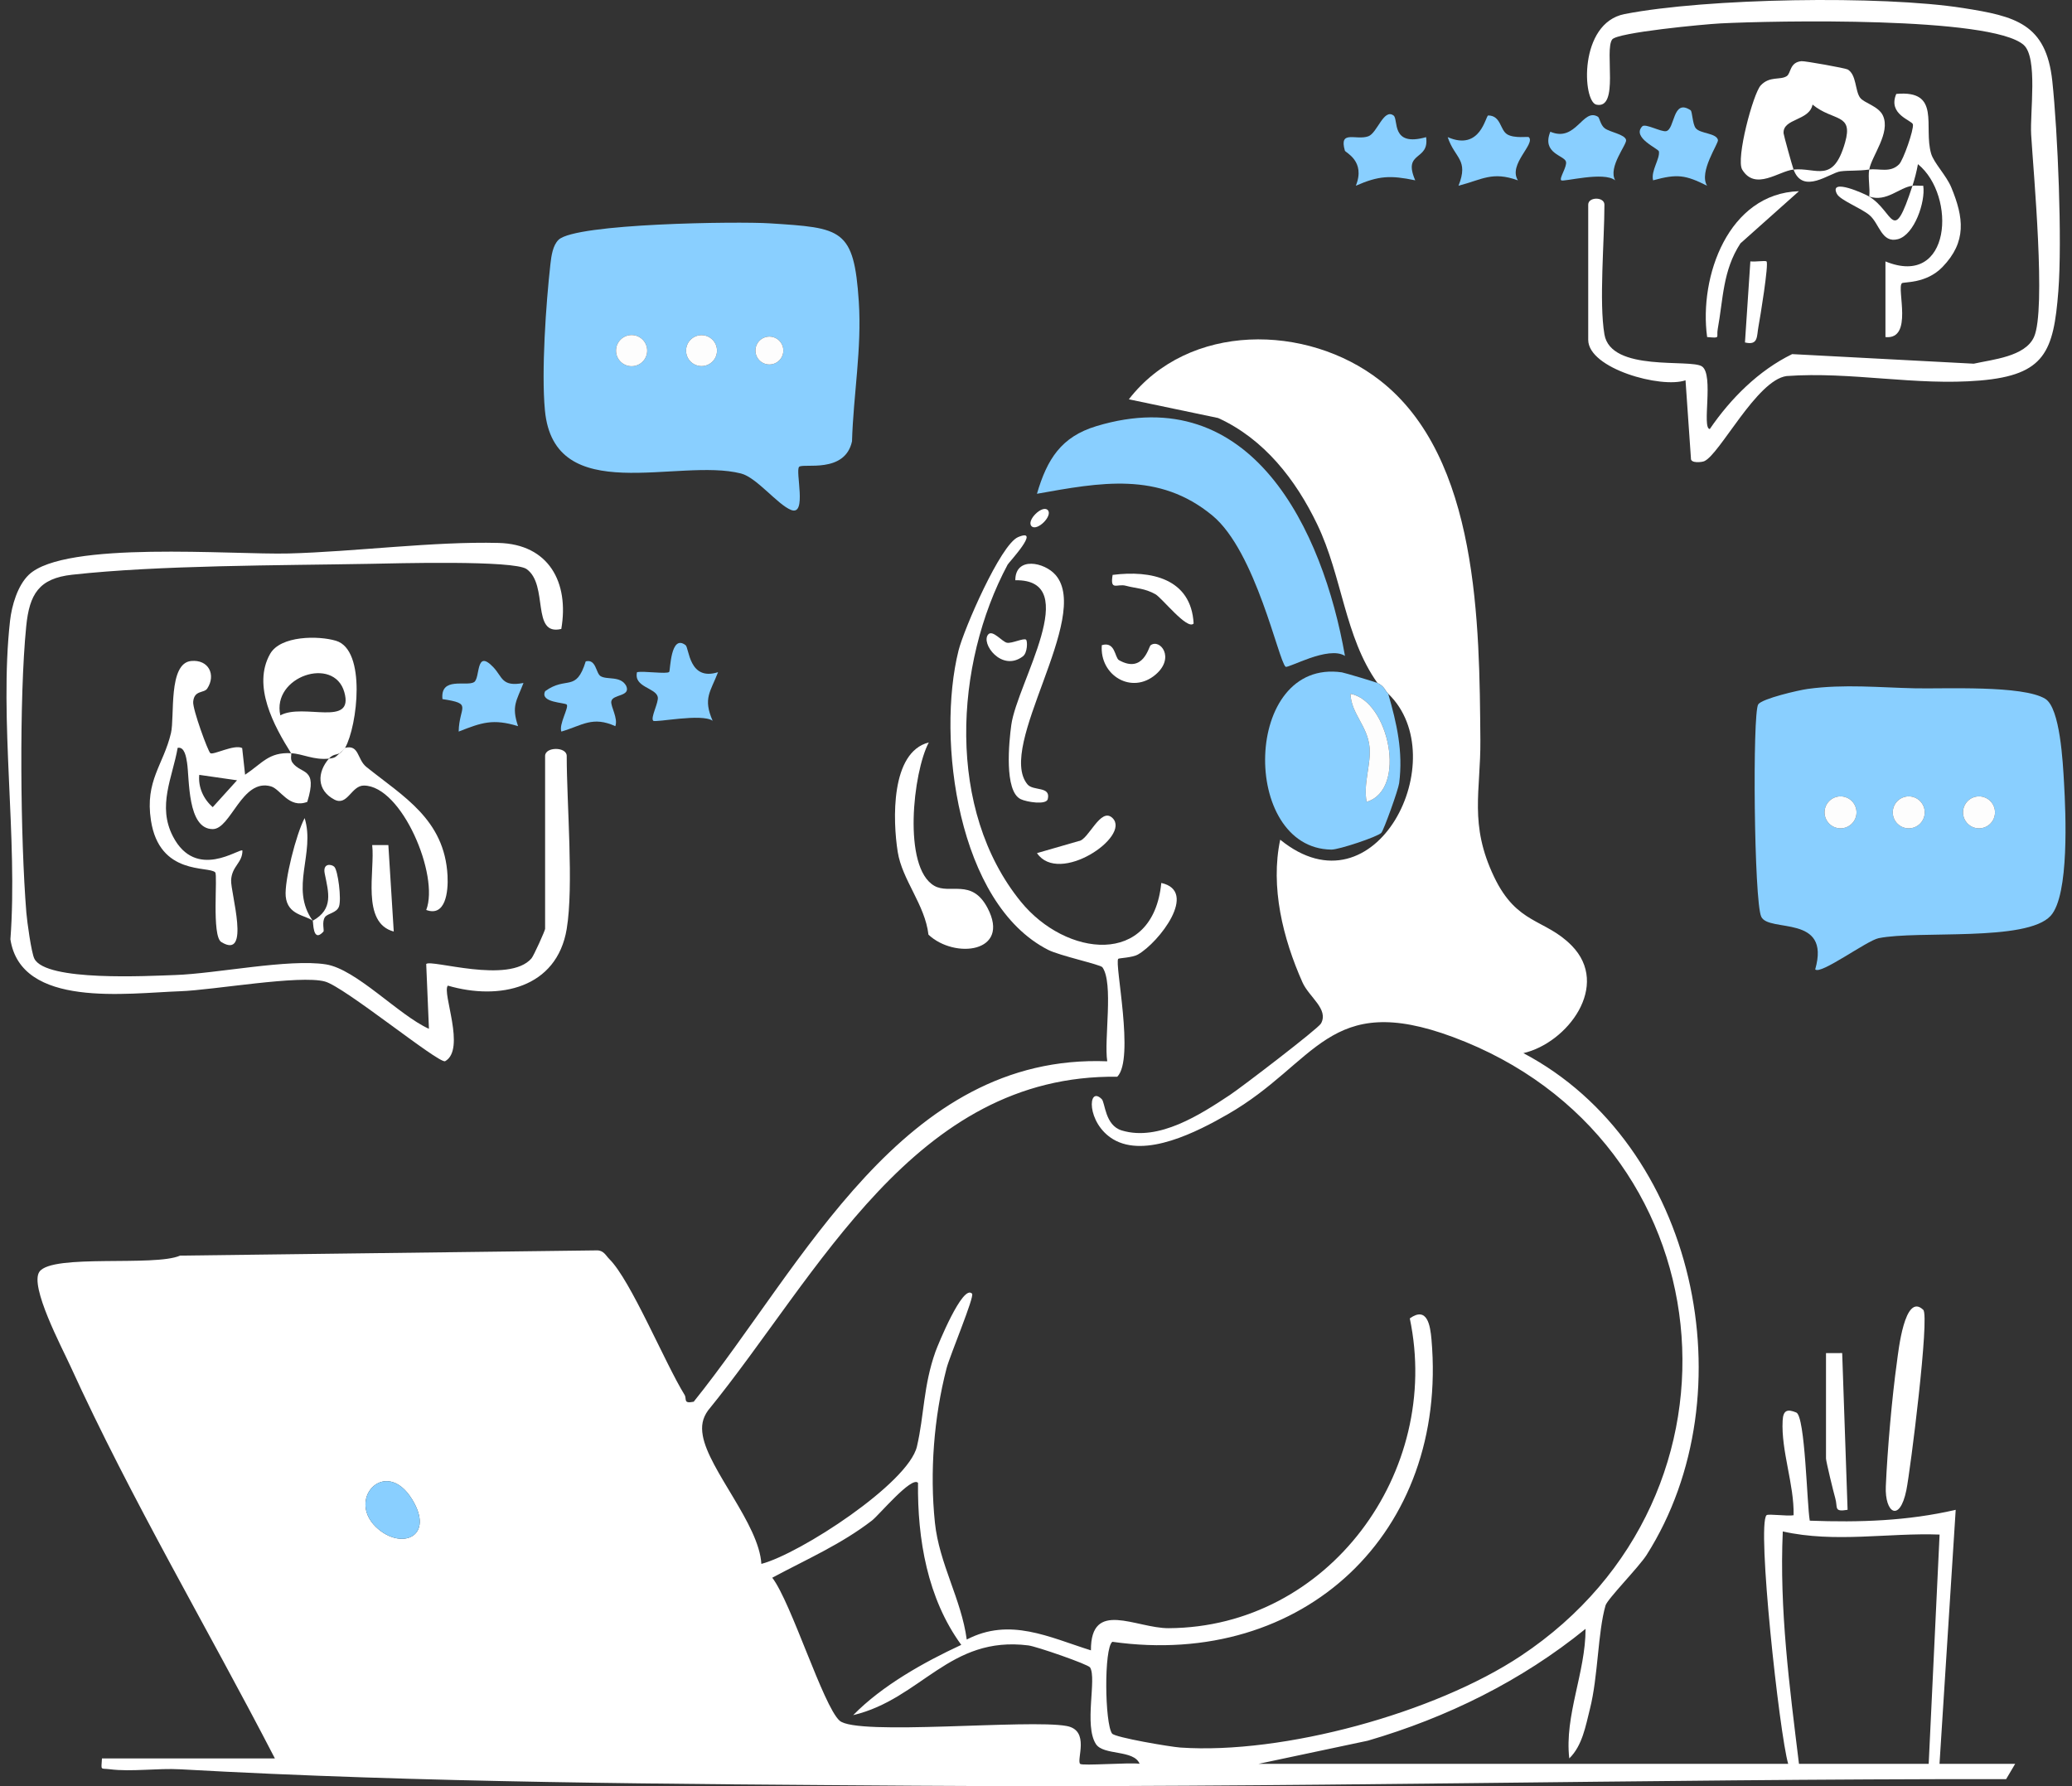 <svg xmlns="http://www.w3.org/2000/svg" fill="none" viewBox="0 0 232 200" height="200" width="232">
<rect x="0" y="0" width="232" height="200" fill="#333333" stroke="none"/>
<g clip-path="url(#clip0_408_23717)">
<path fill="white" d="M179.645 37.441C180.376 41.709 189.299 40.143 190.576 41.034C191.928 41.978 190.517 47.984 191.445 48.038C193.783 44.617 196.914 41.484 200.666 39.651L220.999 40.724C223.081 40.252 226.749 39.946 227.745 37.735C229.116 34.689 227.683 19.347 227.427 15.076C227.279 12.612 228.201 6.444 226.584 5.026C222.924 1.819 198.524 2.319 192.631 2.621C190.845 2.712 181.083 3.631 180.513 4.42C179.624 5.649 181.341 12.264 178.747 11.719C177.189 11.392 176.733 2.586 181.901 1.575C191.024 -0.209 210.656 -0.539 219.817 0.901C225.636 1.815 229.107 2.637 229.795 9.077C230.405 14.79 230.913 26.953 230.471 32.593C229.941 39.358 228.977 41.987 221.725 42.606C214.494 43.223 207.268 41.584 200.046 42.107C196.696 42.557 192.571 50.877 190.821 51.642C190.55 51.76 189.264 51.912 189.332 51.308L188.726 42.582C186.024 43.527 177.831 41.28 177.831 38.046V22.917C177.831 22.021 179.646 22.021 179.646 22.917C179.646 26.956 179.031 33.849 179.646 37.441L179.645 37.441Z"></path>
<path fill="white" d="M209.297 22.01C212.11 23.748 211.905 27.611 214.138 20.799C214.529 20.75 214.95 20.82 215.345 20.802C215.611 22.596 214.35 26.295 212.511 26.78C210.673 27.266 210.444 25.036 209.331 24.095C208.38 23.291 206.031 22.416 205.671 21.699C204.748 19.86 208.825 21.718 209.297 22.01H209.297Z"></path>
<path fill="white" d="M200.825 18.984C199.189 19.143 196.533 21.411 195.072 18.99C194.344 17.783 196.302 10.462 197.149 9.56C198.159 8.485 199.325 9 200.056 8.527C200.55 8.207 200.367 6.971 201.712 6.85C202.092 6.815 206.639 7.634 206.884 7.778C207.88 8.364 207.699 10.153 208.27 10.936C208.715 11.545 210.348 11.874 210.835 12.955C211.706 14.883 209.578 17.441 209.296 18.984C210.388 18.835 211.648 19.398 212.641 18.396C213.111 17.922 214.296 14.545 214.187 13.929C214.105 13.474 211.335 12.827 212.325 10.516C217.384 10.055 215.339 14.171 216.226 17.199C216.533 18.248 217.931 19.644 218.487 20.99C219.875 24.349 220.238 27.065 217.492 29.903C215.657 31.8 213.131 31.538 212.951 31.715C212.347 32.311 214.26 38.059 211.112 37.744V29.272C218.496 32.302 219.088 21.903 214.75 18.381C214.605 19.189 214.393 20.021 214.137 20.8C212.632 20.991 211.256 22.657 209.296 22.01C209.408 21.055 209.133 19.878 209.296 18.984C207.983 19.164 207.024 19.062 206.076 19.188C204.892 19.345 201.868 21.854 200.824 18.984C203.423 18.731 205.249 20.619 206.587 15.973C207.544 12.651 205.288 13.63 202.948 11.71C202.597 13.555 199.594 13.238 199.706 14.93C199.72 15.14 200.663 18.542 200.824 18.984H200.825Z"></path>
<path fill="#89CFFF" d="M189.296 12.346C189.491 12.477 189.503 13.895 189.869 14.352C190.376 14.987 192.169 14.878 192.358 15.671C192.45 16.056 190.18 19.253 191.14 20.797C188.701 19.577 187.796 19.452 185.095 20.191C184.831 19.135 185.874 17.799 185.748 16.954C185.702 16.648 182.674 15.402 183.885 14.146C184.225 13.792 186.01 14.805 186.559 14.685C187.559 14.466 187.26 10.976 189.296 12.346Z"></path>
<path fill="#89CFFF" d="M156.037 12.935C156.612 13.364 155.689 16.49 159.679 15.356C160.076 18.063 157.024 16.883 158.462 20.191C155.685 19.619 154.392 19.667 151.811 20.797C152.934 18.03 150.649 17.093 150.585 16.871C149.9 14.494 151.84 15.756 153.214 15.259C154.207 14.9 154.93 12.108 156.037 12.935V12.935Z"></path>
<path fill="#89CFFF" d="M171.177 15.356C171.965 16.113 168.836 18.399 169.959 20.195C167.067 19.154 165.972 20.111 163.308 20.796C164.483 17.841 162.885 17.751 162.098 15.356C165.802 16.968 166.336 12.921 166.639 12.927C168.074 12.952 167.946 14.559 168.77 15.048C169.572 15.523 171.085 15.269 171.176 15.356H171.177Z"></path>
<path fill="#89CFFF" d="M178.93 13.079C179.094 13.18 179.211 14.021 179.687 14.37C180.293 14.815 181.928 15.037 182.072 15.669C182.186 16.171 180.02 18.71 180.853 20.197C179.576 19.153 175.028 20.402 174.806 20.19C174.56 19.955 175.477 18.681 175.342 18.107C175.174 17.391 172.596 17.199 173.588 14.749C176.481 15.991 177.217 12.015 178.93 13.079Z"></path>
<path fill="white" d="M201.427 21.408L194.873 27.252C192.887 30.3 192.952 33.473 192.335 36.833C192.152 37.827 192.722 37.876 191.146 37.74C190.217 30.947 193.53 21.666 201.427 21.408Z"></path>
<path fill="white" d="M197.796 29.275C198.067 29.523 197.074 35.623 196.894 36.565C196.687 37.641 196.9 38.711 195.382 38.346L195.986 29.267C196.479 29.346 197.656 29.146 197.796 29.275Z"></path>
<path fill="white" d="M215.346 146.667C216.077 147.37 213.902 164.666 213.452 166.866C212.7 170.539 211.025 169.403 211.153 166.43C211.327 162.383 211.839 156.511 212.399 152.495C212.557 151.358 213.249 144.651 215.346 146.667Z"></path>
<path fill="white" d="M204.456 151.511L206.268 151.508L206.873 169.058C205.291 169.325 205.797 168.81 205.491 167.752C205.296 167.083 204.456 163.631 204.456 163.312V151.512L204.456 151.511Z"></path>
<path fill="#89CFFF" d="M89.481 52.271C89.016 52.719 90.404 57.814 88.58 57.101C87.069 56.511 84.726 53.468 82.976 53.02C75.932 51.212 62.041 56.936 61.013 45.936C60.606 41.585 61.129 34.027 61.63 29.563C61.73 28.678 61.89 27.475 62.545 26.847C64.464 25.006 82.652 24.78 86.179 25.007C94.251 25.527 95.618 25.552 96.16 33.785C96.506 39.032 95.553 44.198 95.399 49.414C94.606 53.072 89.93 51.838 89.481 52.271ZM72.467 39.262C72.467 38.297 71.685 37.515 70.72 37.515C69.756 37.515 68.974 38.297 68.974 39.262C68.974 40.226 69.756 41.008 70.72 41.008C71.685 41.008 72.467 40.226 72.467 39.262ZM80.284 39.262C80.284 38.305 79.508 37.529 78.551 37.529C77.594 37.529 76.819 38.305 76.819 39.262C76.819 40.218 77.594 40.994 78.551 40.994C79.508 40.994 80.284 40.218 80.284 39.262ZM87.71 39.252C87.71 38.388 87.01 37.689 86.147 37.689C85.284 37.689 84.584 38.388 84.584 39.252C84.584 40.115 85.284 40.814 86.147 40.814C87.01 40.814 87.71 40.115 87.71 39.252Z"></path>
<path fill="#FDFDFD" d="M70.72 41.008C71.685 41.008 72.467 40.226 72.467 39.262C72.467 38.297 71.685 37.515 70.72 37.515C69.756 37.515 68.974 38.297 68.974 39.262C68.974 40.226 69.756 41.008 70.72 41.008Z"></path>
<path fill="#FDFDFD" d="M78.551 40.994C79.507 40.994 80.283 40.219 80.283 39.262C80.283 38.305 79.507 37.529 78.551 37.529C77.594 37.529 76.818 38.305 76.818 39.262C76.818 40.219 77.594 40.994 78.551 40.994Z"></path>
<path fill="#FDFDFD" d="M86.147 40.814C87.01 40.814 87.71 40.115 87.71 39.252C87.71 38.388 87.01 37.689 86.147 37.689C85.284 37.689 84.585 38.388 84.585 39.252C84.585 40.115 85.284 40.814 86.147 40.814Z"></path>
<path fill="white" d="M63.456 104.008C62.35 110.673 55.895 112.044 50.147 110.364C49.445 111.116 52.212 117.52 49.83 118.832C48.977 119.008 38.576 110.497 36.383 109.904C33.554 109.137 23.852 110.866 20.213 110.991C14.231 111.197 2.361 112.928 1.165 105.179C2.019 93.868 -0.116 80.578 1.124 69.512C1.316 67.802 1.97 65.557 3.23 64.356C7.264 60.513 26.03 62.138 32.316 61.974C39.687 61.783 48.56 60.606 55.833 60.794C61.456 60.939 63.743 65.219 62.848 70.425C59.444 71.25 61.453 65.487 58.962 63.721C57.533 62.707 44.279 63.081 41.343 63.135C31.345 63.319 17.803 63.275 8.071 64.354C4.349 64.767 3.296 66.54 2.937 70.117C2.127 78.191 2.286 93.986 2.95 102.183C3.032 103.204 3.511 106.67 3.845 107.341C5.131 109.927 16.622 109.276 19.608 109.177C24.211 109.023 32.326 107.331 36.49 107.984C39.894 108.517 44.658 113.687 48.028 115.199L47.722 107.941C48.272 107.388 56.977 110.222 59.505 107.319C59.769 107.015 61.035 104.19 61.035 104.008V84.643C61.035 83.601 63.455 83.6 63.455 84.643C63.455 90.01 64.253 99.204 63.455 104.008H63.456Z"></path>
<path fill="white" d="M38.646 83.735C38.581 83.85 38.197 84.212 38.04 84.34C37.677 84.535 37.281 84.427 36.83 84.946C35.103 85.125 33.929 84.412 32.594 84.34C32.671 84.464 32.459 84.986 32.74 85.383C33.703 86.746 35.626 85.867 34.404 89.79C32.35 90.57 31.423 88.368 30.346 88.055C27.086 87.108 25.862 92.834 23.82 92.837C20.946 92.841 21.228 87.186 20.943 85.395C20.857 84.856 20.684 83.576 19.893 83.739C19.305 87.085 17.598 90.23 19.358 93.643C21.942 98.656 26.826 94.927 27.145 95.237C27.151 96.631 25.966 96.963 25.878 98.552C25.803 99.911 28.118 107.546 24.776 105.481C23.68 104.805 24.398 97.99 24.096 97.679C23.372 96.936 17.858 98.085 16.901 91.867C16.214 87.412 18.305 85.64 19.143 82.085C19.577 80.241 18.81 74.269 21.399 74.014C23.363 73.821 24.208 75.566 23.206 77.097C22.845 77.649 21.741 77.238 21.63 78.587C21.561 79.421 23.285 84.131 23.549 84.332C23.877 84.581 26.229 83.306 27.116 83.762L27.443 86.748C29.38 85.458 30.085 84.206 32.594 84.34C30.683 81.291 28.215 76.794 30.246 73.216C31.412 71.162 35.644 71.158 37.62 71.749C41.041 72.772 40.02 81.28 38.646 83.735ZM31.387 80.101C33.964 78.687 39.698 81.49 38.549 77.486C37.383 73.422 30.419 75.749 31.387 80.101ZM26.542 87.372L22.31 86.763C22.176 88.157 22.787 89.481 23.819 90.38L26.542 87.372Z"></path>
<path fill="white" d="M38.646 83.735C40.239 83.352 39.971 85.032 41.027 85.88C45.153 89.194 49.773 91.742 50.11 98.04C50.21 99.91 49.866 102.683 47.725 101.892C49.217 98.071 45.002 87.994 40.752 87.961C39.33 87.95 38.914 90.315 37.424 89.524C35.467 88.484 35.492 86.484 36.831 84.945C37.605 84.864 37.566 84.729 38.041 84.339C38.287 84.207 38.512 83.766 38.646 83.734L38.646 83.735Z"></path>
<path fill="#89CFFF" d="M76.762 72.239C77.171 72.55 77.128 76.306 80.4 75.266C79.543 77.484 78.697 78.199 79.794 80.705C78.56 79.852 73.383 80.94 73.142 80.706C72.805 80.379 73.781 78.633 73.649 78.041C73.416 77.001 70.93 76.957 71.326 75.266C72.106 75.109 74.67 75.509 74.929 75.236C75.065 75.094 75.064 70.945 76.762 72.239Z"></path>
<path fill="#89CFFF" d="M58.614 76.476C57.847 78.479 57.238 79.034 58.007 81.311C55.205 80.45 53.943 80.9 51.357 81.917C51.409 79.075 53.001 78.802 49.541 78.281C49.282 75.729 52.235 76.897 53.074 76.385C53.81 75.935 53.218 72.589 55.237 74.708C56.287 75.81 56.152 76.938 58.614 76.476Z"></path>
<path fill="#89CFFF" d="M67.241 75.706C67.966 76.156 69.469 75.64 70.108 76.785C70.678 78.031 68.568 77.708 68.446 78.543C68.363 79.106 69.224 80.416 68.899 81.312C66.33 80.15 65.209 81.227 62.855 81.917C62.555 81.118 63.707 79.244 63.462 78.901C63.284 78.653 60.396 78.697 61.043 77.39C63.445 75.648 64.489 77.582 65.584 74.055C66.756 73.76 66.712 75.377 67.242 75.706H67.241Z"></path>
<path fill="white" d="M43.484 94.624L44.088 104.307C40.403 103.328 42.011 97.475 41.673 94.624H43.484Z"></path>
<path fill="white" d="M35.015 103.099C37.377 101.791 36.784 99.931 36.358 97.811C36.118 96.617 37.112 96.751 37.426 97.05C37.849 97.451 38.249 100.702 37.956 101.507C37.693 102.231 36.701 102.258 36.388 102.69C36.014 103.207 36.317 104.203 36.221 104.308C34.983 105.678 35.097 103.165 35.015 103.099C34.213 102.459 32.191 102.486 31.991 100.366C31.828 98.644 33.163 93.371 34.11 91.604C35.326 95.555 32.4 99.427 35.015 103.099Z"></path>
<path fill="#89CFFF" d="M203.248 108.543C205.029 102.314 198.041 104.47 197.202 102.643C196.394 100.881 196.206 79.864 196.867 78.869C197.291 78.231 201.371 77.282 202.401 77.142C206.521 76.579 210.477 76.989 214.447 77.073C217.724 77.143 226.489 76.704 229.005 78.248C230.672 79.273 230.978 85.379 231.107 87.644C231.3 91.011 231.714 100.224 229.615 102.54C226.936 105.497 214.775 104.151 210.343 105.053C209.029 105.32 203.803 109.205 203.248 108.543ZM207.873 90.963C207.873 89.974 207.072 89.172 206.083 89.172C205.094 89.172 204.293 89.974 204.293 90.963C204.293 91.951 205.094 92.753 206.083 92.753C207.072 92.753 207.873 91.951 207.873 90.963ZM215.511 90.963C215.511 89.974 214.71 89.172 213.721 89.172C212.732 89.172 211.931 89.974 211.931 90.963C211.931 91.951 212.732 92.753 213.721 92.753C214.71 92.753 215.511 91.951 215.511 90.963ZM223.378 90.963C223.378 89.974 222.577 89.172 221.588 89.172C220.599 89.172 219.797 89.974 219.797 90.963C219.797 91.951 220.599 92.753 221.588 92.753C222.577 92.753 223.378 91.951 223.378 90.963Z"></path>
<path fill="#FDFDFD" d="M206.083 92.753C207.072 92.753 207.873 91.951 207.873 90.963C207.873 89.974 207.072 89.172 206.083 89.172C205.094 89.172 204.293 89.974 204.293 90.963C204.293 91.951 205.094 92.753 206.083 92.753Z"></path>
<path fill="#FDFDFD" d="M213.721 92.753C214.71 92.753 215.511 91.951 215.511 90.963C215.511 89.974 214.71 89.172 213.721 89.172C212.732 89.172 211.931 89.974 211.931 90.963C211.931 91.951 212.732 92.753 213.721 92.753Z"></path>
<path fill="#FDFDFD" d="M221.588 92.753C222.576 92.753 223.378 91.951 223.378 90.963C223.378 89.974 222.576 89.172 221.588 89.172C220.599 89.172 219.797 89.974 219.797 90.963C219.797 91.951 220.599 92.753 221.588 92.753Z"></path>
<path fill="white" d="M154.228 76.473C150.546 71.287 150.308 64.586 147.485 58.708C145.089 53.716 141.532 49.143 136.391 46.806L126.397 44.711C133.08 36.084 146.322 36.213 154.517 42.599C165.605 51.239 165.648 69.961 165.756 82.856C165.803 88.603 164.465 92.275 167.299 98.199C169.867 103.57 172.992 102.849 175.968 105.869C180.372 110.339 175.508 116.784 170.571 117.923C189.931 128.135 195.843 156.017 184.379 174.097C183.508 175.472 179.976 179.047 179.768 179.772C178.902 182.776 178.942 187.719 178.026 191.344C177.541 193.259 177.178 195.466 175.71 196.894C175.158 192.08 177.539 187.281 177.534 182.387C170.372 188.208 162.021 192.323 153.15 194.911L140.916 197.503H200.221C199.238 194.129 196.687 170.737 197.797 169.663C197.989 169.478 200.154 169.8 200.828 169.666C200.902 166.224 199.419 162.469 199.6 159.069C199.664 157.872 200.151 157.761 201.127 158.163C202.133 158.577 202.319 168.508 202.639 170.275C208.205 170.481 213.559 170.312 218.978 169.06L217.165 197.504H225.637L224.625 199.214C183.912 199.177 143.193 200.236 102.461 199.953C75.181 199.763 47.369 199.638 20.184 198.114C17.655 197.973 14.708 198.415 12.312 198.11C11.208 197.969 11.335 198.315 11.416 196.898H30.78C23.216 182.262 14.714 167.95 7.87 152.94C6.936 150.89 3.277 143.996 4.417 142.396C5.864 140.367 17.316 141.856 20.166 140.595L66.791 140.01C67.6 139.986 67.807 140.565 68.234 140.988C70.634 143.371 74.424 152.571 76.646 156.179C76.935 156.647 76.447 157.206 77.673 156.956C89.995 141.628 101.036 117.941 123.977 118.837C123.598 116.408 124.708 110.08 123.434 108.306C123.218 108.005 118.656 107.016 117.378 106.367C107.209 101.207 104.849 82.744 107.327 72.839C107.921 70.468 112.028 60.966 113.997 60.141C116.648 59.029 112.946 62.995 112.83 63.212C106.839 74.416 105.948 90.696 114.306 100.968C119.33 107.142 129.1 108.345 130.028 98.867C134.212 99.79 129.782 105.518 127.424 106.873C126.78 107.243 125.291 107.27 125.208 107.363C124.764 107.859 127.072 118.586 125.098 120.566C102.34 120.271 91.679 142.725 79.271 157.943C78.642 158.829 78.503 159.672 78.688 160.739C79.354 164.59 84.992 170.668 85.249 175.114C89.596 173.972 101.704 166.083 102.666 161.975C103.489 158.463 103.375 155.195 104.745 151.346C104.971 150.71 107.805 143.716 108.841 144.858C109.137 145.185 106.354 151.795 105.99 153.197C104.567 158.686 104.09 164.828 104.682 170.499C105.164 175.114 107.644 179.074 108.245 183.585C113.071 181.071 117.476 183.332 122.151 184.796C122.117 179.037 127.179 182.334 130.866 182.313C148.759 182.21 161.471 164.807 157.853 147.625C159.802 146.235 160.145 148.402 160.283 149.992C162.165 171.623 145.949 186.865 124.549 183.837C123.593 184.545 123.7 192.973 124.515 194.109C124.833 194.552 131.056 195.602 132.153 195.678C143.671 196.47 160.66 191.808 170.284 185.416C197.38 167.421 193.402 127.531 162.692 116.121C148.705 110.924 147.471 119.021 137.472 124.767C134.104 126.703 128.241 129.741 124.624 127.558C121.628 125.75 121.773 121.49 123.359 123.071C123.752 123.463 123.71 126.007 125.603 126.58C129.751 127.836 134.433 124.778 137.724 122.599C139 121.753 147.592 115.185 147.911 114.605C148.801 112.985 146.578 111.664 145.832 109.987C143.646 105.075 142.224 99.32 143.344 94.023C154.057 102.745 162.899 84.856 155.441 77.683C155.038 77.295 155.053 76.875 154.231 76.473H154.228ZM42.451 171.297C45.192 173.515 48.619 171.934 46.153 167.903C43.131 162.961 38.483 168.086 42.451 171.297ZM102.788 166.038C102.078 165.25 98.427 169.646 97.634 170.258C94.181 172.922 90.283 174.615 86.469 176.662C88.598 179.434 92.176 191.038 94.009 192.67C95.956 194.402 115.172 192.477 119.434 193.266C122.075 193.755 120.503 197.048 120.943 197.507C121.173 197.747 126.525 197.329 127.6 197.496C126.956 195.891 123.554 196.592 122.71 195.289C121.353 193.194 122.823 187.952 122.055 186.709C121.838 186.358 116.064 184.358 115.149 184.243C106.29 183.126 103.177 190.227 95.53 192.05C98.77 188.739 103.445 186.125 107.632 184.181C103.839 178.988 102.716 172.323 102.789 166.037L102.788 166.038ZM201.43 197.502H215.954L217.174 171.83C211.47 171.614 205.45 172.792 199.617 171.48C199.224 180.217 200.372 188.864 201.43 197.502V197.502Z"></path>
<path fill="#89CFFF" d="M42.451 171.297C38.483 168.086 43.131 162.96 46.153 167.903C48.619 171.934 45.192 173.516 42.451 171.297Z"></path>
<path fill="#89CFFF" d="M150.595 73.444C148.739 72.264 144.22 74.87 143.948 74.657C143.162 74.037 140.616 61.748 135.755 57.73C129.741 52.759 123.175 54.032 116.107 55.29C117.245 51.403 118.829 48.907 122.751 47.719C140.145 42.452 148.119 59.353 150.595 73.444Z"></path>
<path fill="#89CFFF" d="M154.228 76.473C155.05 76.875 155.035 77.295 155.439 77.683C156.396 81.007 157.116 84.142 156.664 87.683C156.568 88.435 154.94 92.957 154.666 93.254C154.259 93.695 149.906 95.145 149.072 95.133C138.847 94.997 139.146 73.7 150.249 75.285C150.531 75.326 154.042 76.381 154.228 76.473ZM153.021 89.783C157.605 88.439 155.515 78.462 151.206 77.686C151.32 79.98 153.133 81.259 153.354 83.706C153.522 85.57 152.623 87.778 153.022 89.783H153.021Z"></path>
<path fill="white" d="M103.998 83.133C102.234 86.444 101.043 97.1 104.596 99.176C106.348 100.2 108.801 98.301 110.573 101.668C113.202 106.665 106.901 107.418 103.958 104.657C103.572 101.296 101.016 98.542 100.517 95.389C99.962 91.888 99.695 84.214 103.999 83.133L103.998 83.133Z"></path>
<path fill="white" d="M115.041 87.824C115.692 88.612 117.681 87.991 117.318 89.477C117.151 90.16 114.963 89.809 114.288 89.485C112.417 88.588 112.974 83.057 113.235 81.169C113.885 76.469 121.33 64.84 113.684 64.972C113.683 62.271 116.954 62.938 118.202 64.392C122.249 69.105 111.536 83.577 115.041 87.824Z"></path>
<path fill="white" d="M124.573 91.605C126.657 93.663 118.576 99.152 116.11 95.526L120.792 94.175C121.884 94.061 123.24 90.289 124.573 91.605Z"></path>
<path fill="white" d="M133.65 69.814C132.957 70.608 130.118 66.958 129.369 66.537C128.145 65.851 127.238 65.906 126.056 65.588C125.074 65.325 124.273 66.226 124.579 64.373C128.878 63.824 133.373 64.774 133.65 69.813L133.65 69.814Z"></path>
<path fill="white" d="M125.294 73.921C128.024 75.46 128.612 72.416 128.834 72.251C129.876 71.479 131.619 73.632 129.391 75.536C126.726 77.812 123.104 75.632 123.369 72.24C124.897 71.784 124.806 73.646 125.294 73.921H125.294Z"></path>
<path fill="white" d="M114.891 71.634C115.063 71.81 115.048 73.099 114.534 73.491C112.158 75.3 109.758 72.005 110.661 71.029C111.157 70.494 112.22 71.873 112.754 71.971C113.306 72.072 114.662 71.398 114.891 71.634Z"></path>
<path fill="white" d="M117.311 57.111C117.931 57.739 116.11 59.537 115.502 58.921C114.883 58.293 116.703 56.495 117.311 57.111Z"></path>
<path fill="#FDFDFD" d="M153.021 89.783C152.623 87.778 153.522 85.57 153.353 83.706C153.132 81.259 151.319 79.98 151.205 77.686C155.514 78.463 157.605 88.439 153.021 89.783Z"></path>
</g>
<defs>
<clipPath id="clip0_408_23717">
<rect transform="translate(0.726)" fill="white" height="200" width="230.547"></rect>
</clipPath>
</defs>
</svg>
